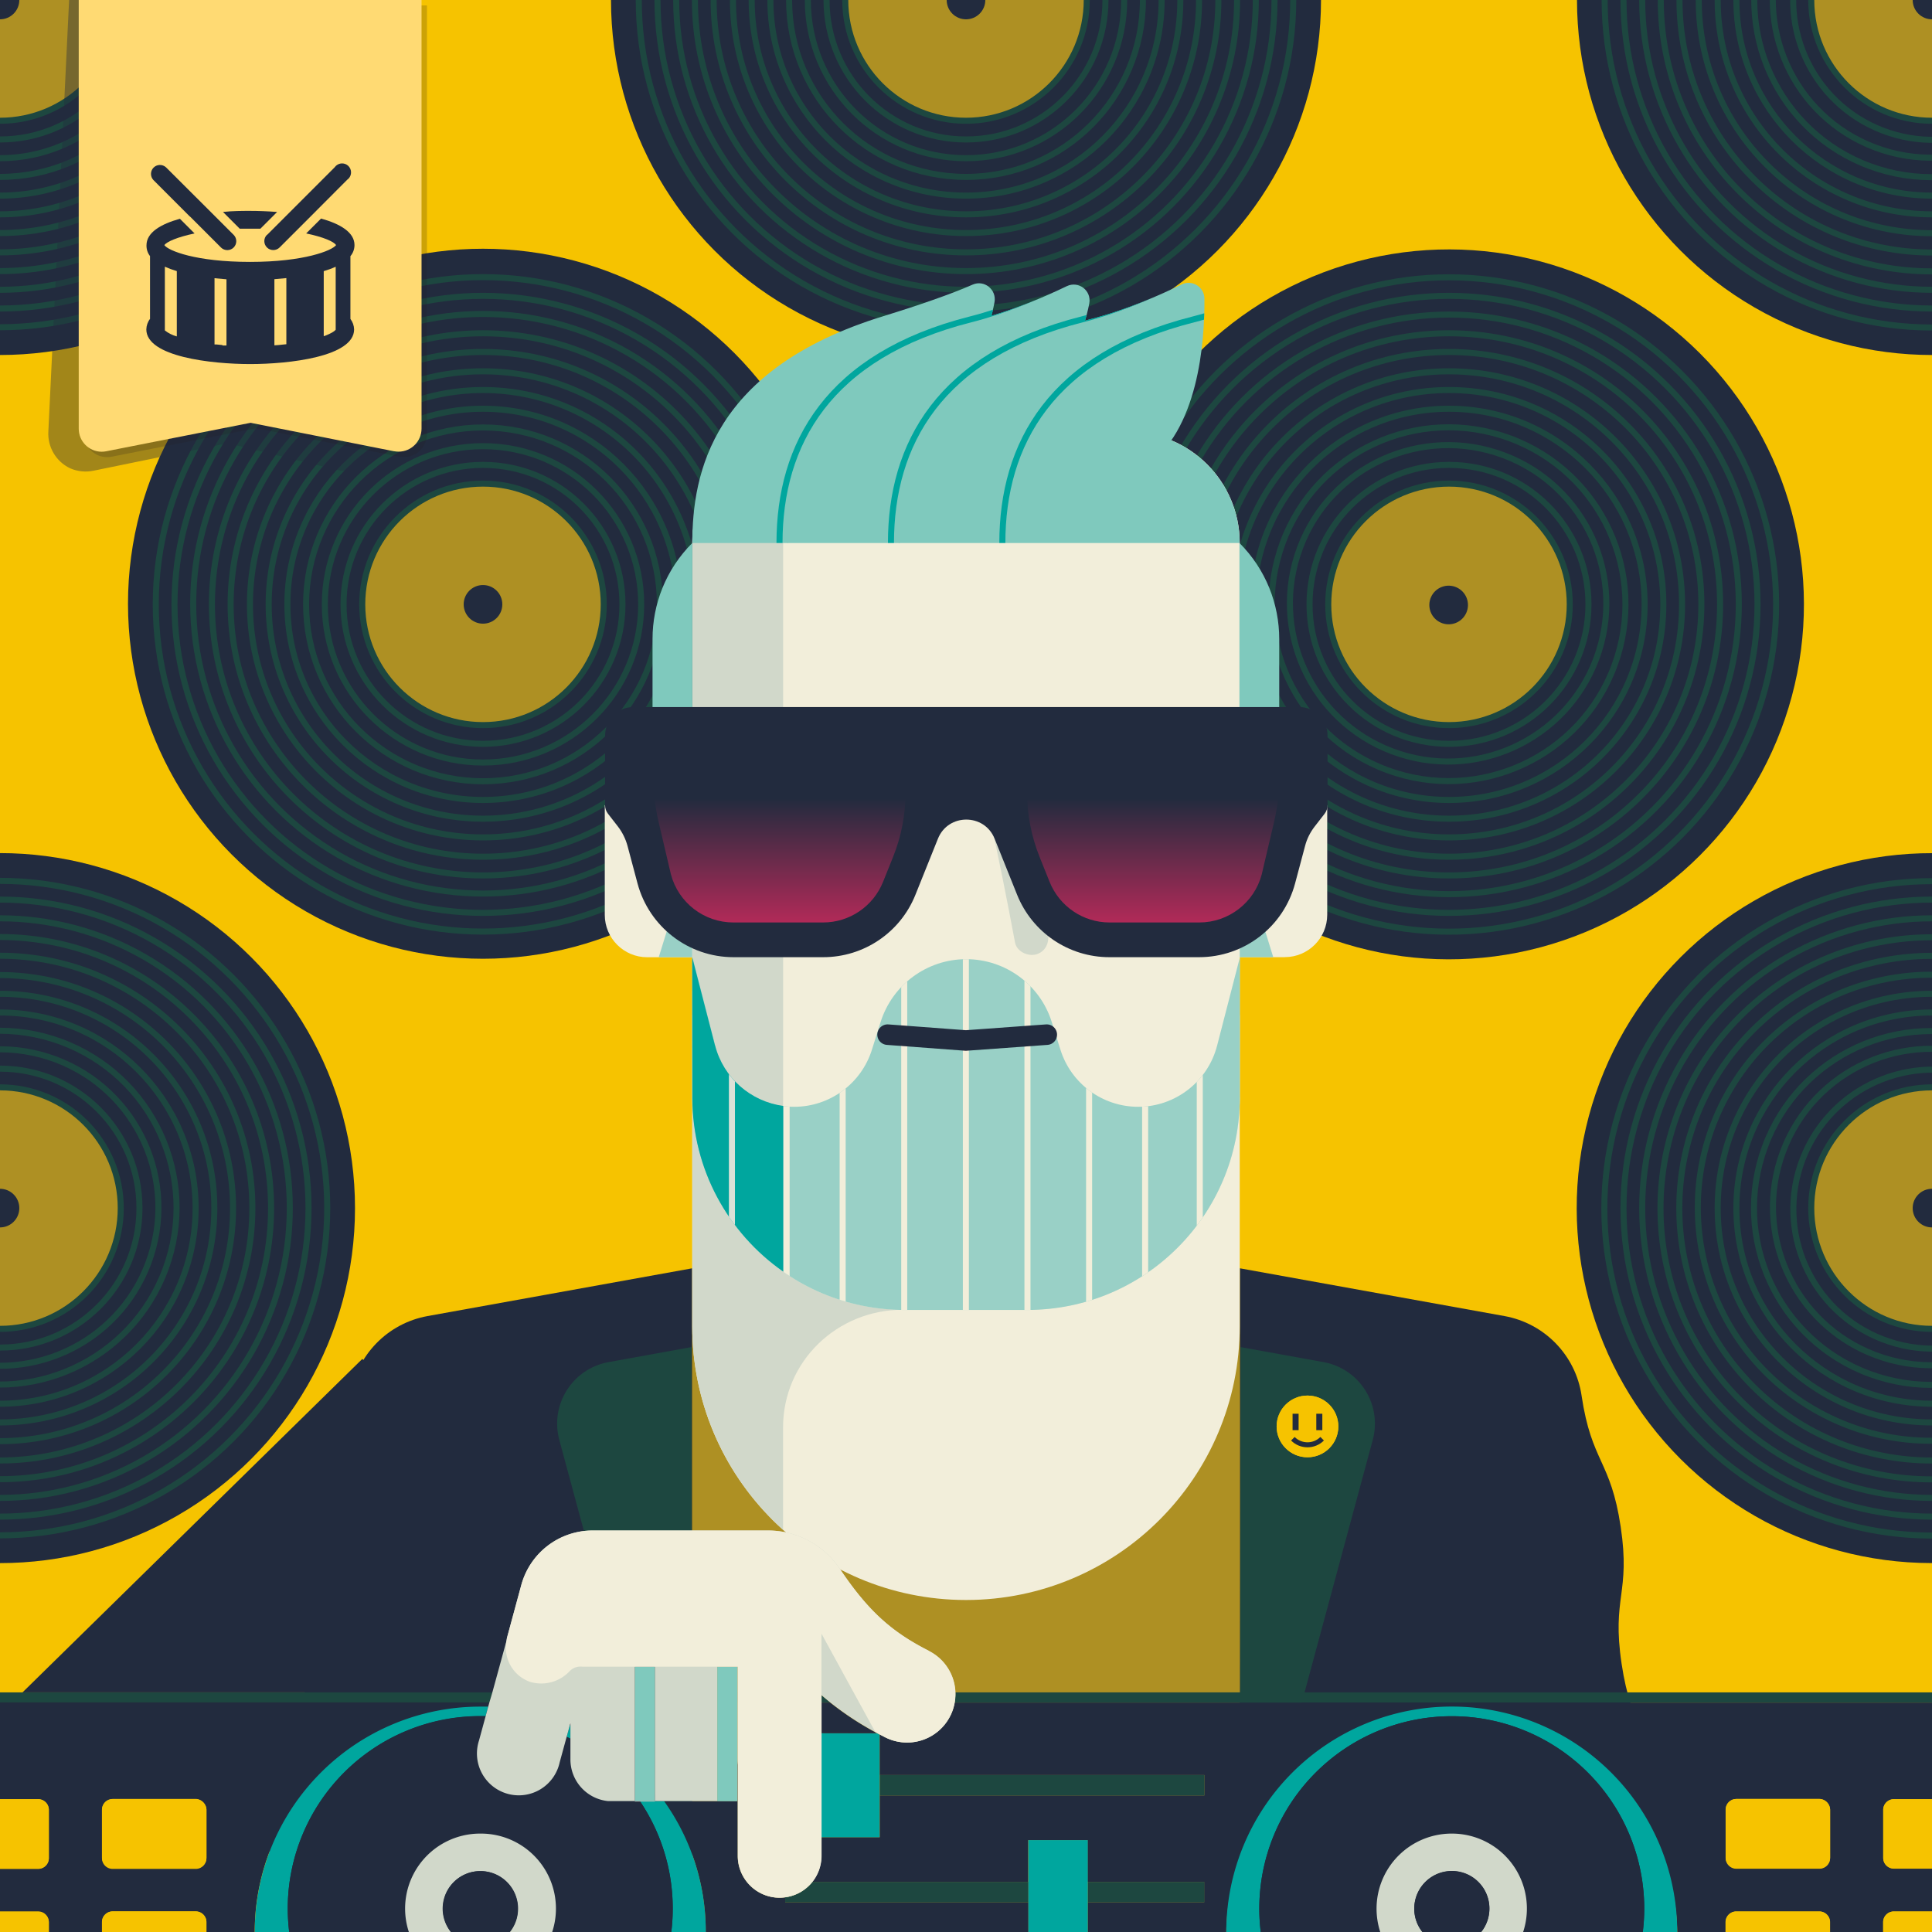 <svg xmlns="http://www.w3.org/2000/svg" version="1.1" xmlns:xlink="http://www.w3.org/1999/xlink" viewBox="0 0 320 320"><rect x="0" y="0" width="320" height="320" fill="#808080" stroke="none"/><clipPath id="Amiga500_lores"><rect y="0" width="320" height="320"/></clipPath><g clip-path="url(#Amiga500_lores)"><rect y="0" fill="#F6C300" width="320" height="320"/>
<g>
	<g>
		<circle fill="#222B3E" cx="160" cy="0" r="58.8"/>
		<circle fill="#AE9023" cx="160" cy="0" r="19.8"/>
		<circle fill="#222B3E" cx="160" cy="0" r="3.2"/>
		<g>
			<circle fill="none" stroke="#1D4740" stroke-miterlimit="10" cx="160" cy="0" r="54.2"/>
			<circle fill="none" stroke="#1D4740" stroke-miterlimit="10" cx="160" cy="0" r="51.1"/>
			<circle fill="none" stroke="#1D4740" stroke-miterlimit="10" cx="160" cy="0" r="48"/>
			<circle fill="none" stroke="#1D4740" stroke-miterlimit="10" cx="160" cy="0" r="44.9"/>
			<circle fill="none" stroke="#1D4740" stroke-miterlimit="10" cx="160" cy="0" r="41.8"/>
			<circle fill="none" stroke="#1D4740" stroke-miterlimit="10" cx="160" cy="0" r="38.6"/>
			<circle fill="none" stroke="#1D4740" stroke-miterlimit="10" cx="160" cy="0" r="35.5"/>
			<circle fill="none" stroke="#1D4740" stroke-miterlimit="10" cx="160" cy="0" r="32.4"/>
			<circle fill="none" stroke="#1D4740" stroke-miterlimit="10" cx="160" cy="0" r="29.3"/>
			<circle fill="none" stroke="#1D4740" stroke-miterlimit="10" cx="160" cy="0" r="26.2"/>
			<circle fill="none" stroke="#1D4740" stroke-miterlimit="10" cx="160" cy="0" r="23.1"/>
			<circle fill="none" stroke="#1D4740" stroke-miterlimit="10" cx="160" cy="0" r="20"/>
		</g>
	</g>
	<g>
		<circle fill="#222B3E" cx="320" cy="0" r="58.8"/>
		
			<ellipse transform="matrix(0.942 -0.336 0.336 0.942 18.62 107.558)" fill="#AE9023" cx="320" cy="0" rx="19.8" ry="19.8"/>
		<circle fill="#222B3E" cx="320" cy="0" r="3.2"/>
		<g>
			
				<ellipse transform="matrix(0.707 -0.707 0.707 0.707 93.733 226.293)" fill="none" stroke="#1D4740" stroke-miterlimit="10" cx="320" cy="0" rx="54.2" ry="54.2"/>
			<circle fill="none" stroke="#1D4740" stroke-miterlimit="10" cx="320" cy="0" r="51.1"/>
			<circle fill="none" stroke="#1D4740" stroke-miterlimit="10" cx="320" cy="0" r="48"/>
			
				<ellipse transform="matrix(0.707 -0.707 0.707 0.707 93.73 226.296)" fill="none" stroke="#1D4740" stroke-miterlimit="10" cx="320" cy="0" rx="44.9" ry="44.9"/>
			
				<ellipse transform="matrix(0.707 -0.707 0.707 0.707 93.73 226.269)" fill="none" stroke="#1D4740" stroke-miterlimit="10" cx="320" cy="0" rx="41.8" ry="41.8"/>
			
				<ellipse transform="matrix(0.707 -0.707 0.707 0.707 93.72 226.271)" fill="none" stroke="#1D4740" stroke-miterlimit="10" cx="320" cy="0" rx="38.6" ry="38.6"/>
			<circle fill="none" stroke="#1D4740" stroke-miterlimit="10" cx="320" cy="0" r="35.5"/>
			<circle fill="none" stroke="#1D4740" stroke-miterlimit="10" cx="320" cy="0" r="32.4"/>
			
				<ellipse transform="matrix(0.346 -0.938 0.938 0.346 209.143 300.2)" fill="none" stroke="#1D4740" stroke-miterlimit="10" cx="320" cy="0" rx="29.3" ry="29.3"/>
			
				<ellipse transform="matrix(0.352 -0.936 0.936 0.352 207.192 299.433)" fill="none" stroke="#1D4740" stroke-miterlimit="10" cx="320" cy="0" rx="26.2" ry="26.2"/>
			
				<ellipse transform="matrix(0.36 -0.933 0.933 0.36 204.911 298.616)" fill="none" stroke="#1D4740" stroke-miterlimit="10" cx="320" cy="0" rx="23.1" ry="23.1"/>
			<circle fill="none" stroke="#1D4740" stroke-miterlimit="10" cx="320" cy="0" r="20"/>
		</g>
	</g>
	<g>
		<circle fill="#222B3E" cx="0" cy="0" r="58.8"/>
		<circle fill="#AE9023" cx="0" cy="0" r="19.8"/>
		<circle fill="#222B3E" cx="0" cy="0" r="3.2"/>
		<g>
			<circle fill="none" stroke="#1D4740" stroke-miterlimit="10" cx="0" cy="0" r="54.2"/>
			<circle fill="none" stroke="#1D4740" stroke-miterlimit="10" cx="0" cy="0" r="51.1"/>
			<circle fill="none" stroke="#1D4740" stroke-miterlimit="10" cx="0" cy="0" r="48"/>
			<circle fill="none" stroke="#1D4740" stroke-miterlimit="10" cx="0" cy="0" r="44.9"/>
			<circle fill="none" stroke="#1D4740" stroke-miterlimit="10" cx="0" cy="0" r="41.8"/>
			<circle fill="none" stroke="#1D4740" stroke-miterlimit="10" cx="0" cy="0" r="38.6"/>
			<circle fill="none" stroke="#1D4740" stroke-miterlimit="10" cx="0" cy="0" r="35.5"/>
			<circle fill="none" stroke="#1D4740" stroke-miterlimit="10" cx="0" cy="0" r="32.4"/>
			<circle fill="none" stroke="#1D4740" stroke-miterlimit="10" cx="0" cy="0" r="29.3"/>
			<circle fill="none" stroke="#1D4740" stroke-miterlimit="10" cx="0" cy="0" r="26.2"/>
			<circle fill="none" stroke="#1D4740" stroke-miterlimit="10" cx="0" cy="0" r="23.1"/>
			<circle fill="none" stroke="#1D4740" stroke-miterlimit="10" cx="0" cy="0" r="20"/>
		</g>
	</g>
	<g>
		<g>
			<circle fill="#222B3E" cx="80" cy="100" r="58.8"/>
			<circle fill="#AE9023" cx="80" cy="100" r="19.8"/>
			<circle fill="#222B3E" cx="80" cy="100.1" r="3.2"/>
			<g>
				<circle fill="none" stroke="#1D4740" stroke-miterlimit="10" cx="80" cy="100.1" r="54.2"/>
				<circle fill="none" stroke="#1D4740" stroke-miterlimit="10" cx="80" cy="100.1" r="51.1"/>
				<circle fill="none" stroke="#1D4740" stroke-miterlimit="10" cx="80" cy="100" r="48"/>
				<circle fill="none" stroke="#1D4740" stroke-miterlimit="10" cx="80" cy="100.1" r="44.9"/>
				<circle fill="none" stroke="#1D4740" stroke-miterlimit="10" cx="80" cy="100.1" r="41.8"/>
				<circle fill="none" stroke="#1D4740" stroke-miterlimit="10" cx="80" cy="100.1" r="38.6"/>
				<circle fill="none" stroke="#1D4740" stroke-miterlimit="10" cx="80" cy="100.1" r="35.5"/>
				<circle fill="none" stroke="#1D4740" stroke-miterlimit="10" cx="80" cy="100.1" r="32.4"/>
				<circle fill="none" stroke="#1D4740" stroke-miterlimit="10" cx="80" cy="100.1" r="29.3"/>
				<circle fill="none" stroke="#1D4740" stroke-miterlimit="10" cx="80" cy="100.1" r="26.2"/>
				<circle fill="none" stroke="#1D4740" stroke-miterlimit="10" cx="80" cy="100.1" r="23.1"/>
				<circle fill="none" stroke="#1D4740" stroke-miterlimit="10" cx="80" cy="100.1" r="20"/>
			</g>
		</g>
		<g>
			
				<ellipse transform="matrix(0.707 -0.707 0.707 0.707 -0.455 199.012)" fill="#222B3E" cx="240" cy="100.1" rx="58.8" ry="58.8"/>
			<circle fill="#AE9023" cx="240" cy="100.1" r="19.8"/>
			
				<ellipse transform="matrix(0.935 -0.354 0.354 0.935 -19.893 91.572)" fill="#222B3E" cx="240" cy="100.1" rx="3.2" ry="3.2"/>
			<g>
				
					<ellipse transform="matrix(0.707 -0.707 0.707 0.707 -0.461 199.032)" fill="none" stroke="#1D4740" stroke-miterlimit="10" cx="240" cy="100.1" rx="54.2" ry="54.2"/>
				<circle fill="none" stroke="#1D4740" stroke-miterlimit="10" cx="240" cy="100.1" r="51.1"/>
				<circle fill="none" stroke="#1D4740" stroke-miterlimit="10" cx="240" cy="100.1" r="48"/>
				<circle fill="none" stroke="#1D4740" stroke-miterlimit="10" cx="240" cy="100.1" r="44.9"/>
				<circle fill="none" stroke="#1D4740" stroke-miterlimit="10" cx="240" cy="100.1" r="41.8"/>
				<circle fill="none" stroke="#1D4740" stroke-miterlimit="10" cx="240" cy="100.1" r="38.6"/>
				<circle fill="none" stroke="#1D4740" stroke-miterlimit="10" cx="240" cy="100.1" r="35.5"/>
				<circle fill="none" stroke="#1D4740" stroke-miterlimit="10" cx="240" cy="100.1" r="32.4"/>
				
					<ellipse transform="matrix(0.346 -0.938 0.938 0.346 62.993 290.56)" fill="none" stroke="#1D4740" stroke-miterlimit="10" cx="240" cy="100.1" rx="29.3" ry="29.3"/>
				
					<ellipse transform="matrix(0.352 -0.936 0.936 0.352 61.775 289.371)" fill="none" stroke="#1D4740" stroke-miterlimit="10" cx="240" cy="100" rx="26.2" ry="26.2"/>
				<circle fill="none" stroke="#1D4740" stroke-miterlimit="10" cx="240" cy="100.1" r="23.1"/>
				<circle fill="none" stroke="#1D4740" stroke-miterlimit="10" cx="240" cy="100.1" r="20"/>
			</g>
		</g>
	</g>
	<g>
		
			<ellipse transform="matrix(0.707 -0.707 0.707 0.707 -47.767 284.872)" fill="#222B3E" cx="320" cy="200.1" rx="58.8" ry="58.8"/>
		
			<ellipse transform="matrix(0.942 -0.336 0.336 0.942 -48.642 119.201)" fill="#AE9023" cx="320" cy="200.1" rx="19.8" ry="19.8"/>
		<circle fill="#222B3E" cx="320" cy="200.1" r="3.2"/>
		<g>
			
				<ellipse transform="matrix(0.707 -0.707 0.707 0.707 -47.788 284.91)" fill="none" stroke="#1D4740" stroke-miterlimit="10" cx="320" cy="200.1" rx="54.2" ry="54.2"/>
			<circle fill="none" stroke="#1D4740" stroke-miterlimit="10" cx="320" cy="200.1" r="51.1"/>
			<circle fill="none" stroke="#1D4740" stroke-miterlimit="10" cx="320" cy="200.1" r="48"/>
			
				<ellipse transform="matrix(0.707 -0.707 0.707 0.707 -47.787 284.907)" fill="none" stroke="#1D4740" stroke-miterlimit="10" cx="320" cy="200.1" rx="44.9" ry="44.9"/>
			
				<ellipse transform="matrix(0.707 -0.707 0.707 0.707 -47.772 284.882)" fill="none" stroke="#1D4740" stroke-miterlimit="10" cx="320" cy="200.1" rx="41.8" ry="41.8"/>
			
				<ellipse transform="matrix(0.478 -0.878 0.878 0.478 -8.843 385.351)" fill="none" stroke="#1D4740" stroke-miterlimit="10" cx="320" cy="200.1" rx="38.6" ry="38.6"/>
			<circle fill="none" stroke="#1D4740" stroke-miterlimit="10" cx="320" cy="200.1" r="35.5"/>
			<circle fill="none" stroke="#1D4740" stroke-miterlimit="10" cx="320" cy="200.1" r="32.4"/>
			
				<ellipse transform="matrix(0.346 -0.938 0.938 0.346 21.401 431.003)" fill="none" stroke="#1D4740" stroke-miterlimit="10" cx="320" cy="200.1" rx="29.3" ry="29.3"/>
			
				<ellipse transform="matrix(0.352 -0.936 0.936 0.352 19.931 429.005)" fill="none" stroke="#1D4740" stroke-miterlimit="10" cx="320" cy="200.1" rx="26.2" ry="26.2"/>
			
				<ellipse transform="matrix(0.36 -0.933 0.933 0.36 18.153 426.759)" fill="none" stroke="#1D4740" stroke-miterlimit="10" cx="320" cy="200.2" rx="23.1" ry="23.1"/>
			<circle fill="none" stroke="#1D4740" stroke-miterlimit="10" cx="320" cy="200.1" r="20"/>
		</g>
	</g>
	<g>
		<circle fill="#222B3E" cx="0" cy="200.1" r="58.8"/>
		<circle fill="#AE9023" cx="0" cy="200.1" r="19.8"/>
		<circle fill="#222B3E" cx="0" cy="200.1" r="3.2"/>
		<g>
			<circle fill="none" stroke="#1D4740" stroke-miterlimit="10" cx="0" cy="200.1" r="54.2"/>
			<circle fill="none" stroke="#1D4740" stroke-miterlimit="10" cx="0" cy="200.1" r="51.1"/>
			<circle fill="none" stroke="#1D4740" stroke-miterlimit="10" cx="0" cy="200.1" r="48"/>
			<circle fill="none" stroke="#1D4740" stroke-miterlimit="10" cx="0" cy="200.1" r="44.9"/>
			<circle fill="none" stroke="#1D4740" stroke-miterlimit="10" cx="0" cy="200.1" r="41.8"/>
			<circle fill="none" stroke="#1D4740" stroke-miterlimit="10" cx="0" cy="200.1" r="38.6"/>
			<circle fill="none" stroke="#1D4740" stroke-miterlimit="10" cx="0" cy="200.1" r="35.5"/>
			<circle fill="none" stroke="#1D4740" stroke-miterlimit="10" cx="0" cy="200.1" r="32.4"/>
			
				<ellipse transform="matrix(0.346 -0.938 0.938 0.346 -187.749 130.792)" fill="none" stroke="#1D4740" stroke-miterlimit="10" cx="0" cy="200.1" rx="29.3" ry="29.3"/>
			
				<ellipse transform="matrix(0.352 -0.936 0.936 0.352 -187.261 129.572)" fill="none" stroke="#1D4740" stroke-miterlimit="10" cx="0" cy="200.1" rx="26.2" ry="26.2"/>
			<circle fill="none" stroke="#1D4740" stroke-miterlimit="10" cx="0" cy="200.1" r="23.1"/>
			<circle fill="none" stroke="#1D4740" stroke-miterlimit="10" cx="0" cy="200.1" r="20"/>
		</g>
	</g>
</g><defs><clipPath id="b"><path d="M114.67,181.78c0,19.43,15.75,35.19,35.19,35.19h20.3c19.43,0,35.19-15.75,35.19-35.19l.02-23.23-3.78,14.64c-1.54,5.96-6.92,10.13-13.07,10.13h0c-5.9,0-11.12-3.83-12.88-9.46l-1.44-4.59c-1.94-6.19-7.68-10.4-14.17-10.4h0c-6.48,0-12.21,4.21-14.17,10.4l-1.44,4.59c-1.77,5.63-6.99,9.46-12.88,9.46h0c-6.16,0-11.54-4.17-13.07-10.13l-3.78-14.64,.02,23.23h-.02Z" style="fill:none;"/></clipPath><clipPath id="c"><path d="M193.99,72.92c4.85-7.08,5.54-17.66,5.5-23.47,0-1.94-2.05-3.19-3.79-2.34-3.53,1.74-9.25,4.27-15.16,5.77-.28,.07-.55,.15-.82,.23,.3-1.02,.54-1.98,.71-2.86,.41-2.12-1.78-3.8-3.73-2.86-3.12,1.5-7.64,3.48-12.47,4.91,.21-.8,.4-1.57,.52-2.27,.38-2.09-1.7-3.76-3.64-2.9-3.56,1.57-9.12,3.49-14.72,5.2-28.39,8.71-31.69,26.04-31.69,37.59h90.66c0-7.67-4.68-14.24-11.35-17.01h-.02Z" style="fill:none;"/></clipPath></defs><path d="M261.96,231.17c1.66,11.1,4.82,10.63,6.48,21.73,1.66,11.11-1.51,11.57,.15,22.68s4.82,10.63,6.48,21.73c1.66,11.11-1.51,11.57,.15,22.68h-69.86v-109.92l43.82,7.91c6.65,1.2,11.79,6.5,12.78,13.17" style="fill:#222b3e;"/><path d="M58.05,231.17c-1.66,11.1-4.82,10.63-6.48,21.73-1.66,11.11,1.51,11.57-.15,22.68-1.66,11.11-4.82,10.63-6.48,21.73-1.66,11.1,1.51,11.57-.15,22.68H114.65v-109.92l-43.82,7.91c-6.65,1.2-11.79,6.5-12.78,13.17" style="fill:#222b3e;"/><path d="M212.81,158.54h-9.7v-25.19h16.72v18.16c0,3.87-3.15,7.02-7.02,7.02Z" style="fill:#f2eeda;"/><polygon points="203.11 133.36 203.11 158.54 210.89 158.54 203.11 133.36" style="fill:#99d0c6;"/><path d="M100.17,133.36h16.72v25.19h-9.7c-3.87,0-7.02-3.15-7.02-7.02v-18.16h0Z" style="fill:#f2eeda;"/><polygon points="116.89 133.36 116.89 158.54 109.11 158.54 116.89 133.36" style="fill:#99d0c6;"/><rect x="114.67" y="210.08" width="90.66" height="109.92" style="fill:#AE9023;"/><path d="M205.34,168.14v51.53c0,25.04-20.3,45.34-45.34,45.34h0c-25.04,0-45.34-20.3-45.34-45.34v-51.53h90.67Z" style="fill:#f2eeda;"/><path d="M129.7,181.78v-17.66h-15.04v55.55c0,13.39,5.8,25.41,15.04,33.71v-16.96c0-10.94,8.99-19.55,19.93-19.48h20.52c19.43,0,35.19-15.75,35.19-35.19h-75.64v.02h0Z" style="fill:#d1d8ca;"/><path d="M133.09,71.51h53.84c10.16,0,18.41,8.25,18.41,18.41v91.84c0,19.42-15.76,35.19-35.19,35.19h-20.3c-19.42,0-35.19-15.76-35.19-35.19V89.94c0-10.16,8.25-18.41,18.41-18.41h.01Z" style="fill:#f2eeda;"/><path d="M164,135.63c1.48,6.81,2.84,13.63,4.12,20.47,.28,1.5,2.09,2.35,3.48,1.98,1.57-.43,2.25-1.96,1.98-3.48-1.28-6.84-2.65-13.67-4.12-20.47-.33-1.49-2.07-2.36-3.48-1.98-1.54,.42-2.29,1.98-1.98,3.48h0Z" style="fill:#d1d8ca;"/><path d="M114.67,89.94v91.84c0,11.93,5.95,22.48,15.04,28.83V71.84c-8.56,1.59-15.04,9.08-15.04,18.1Z" style="fill:#d1d8ca;"/><path d="M114.67,89.94c0-10.17,8.24-18.41,18.41-18.41h53.84c10.17,0,18.41,8.24,18.41,18.41H114.67Z" style="fill:#7fc9bd;"/><path d="M114.67,181.78c0,19.43,15.75,35.19,35.19,35.19h20.3c19.43,0,35.19-15.75,35.19-35.19l.02-23.23-3.78,14.64c-1.54,5.96-6.92,10.13-13.07,10.13h0c-5.9,0-11.12-3.83-12.88-9.46l-1.44-4.59c-1.94-6.19-7.68-10.4-14.17-10.4h0c-6.48,0-12.21,4.21-14.17,10.4l-1.44,4.59c-1.77,5.63-6.99,9.46-12.88,9.46h0c-6.16,0-11.54-4.17-13.07-10.13l-3.78-14.64,.02,23.23h-.02Z" style="fill:#99d0c6;"/><path d="M118.43,173.18l-3.78-14.64,.02,23.23c0,11.93,5.95,22.48,15.04,28.83v-27.43c-5.37-.72-9.88-4.63-11.27-9.99h-.01Z" style="fill:#00a69e;"/><path d="M114.67,121.75v-31.82c-4.39,4.39-6.59,10.15-6.59,15.91v17.05l6.59-1.14h0Z" style="fill:#7fc9bd;"/><path d="M205.29,121.75v-31.82c4.39,4.39,6.59,10.15,6.59,15.91v17.05l-6.59-1.14h0Z" style="fill:#7fc9bd;"/><path d="M114.67,89.94c0-11.55,3.3-28.88,31.69-37.59,5.6-1.72,11.16-3.63,14.72-5.2,1.94-.86,4.02,.81,3.64,2.9-.85,4.65-3.39,11.73-10.85,16.8l-39.21,23.1h.01Z" style="fill:#7fc9bd;"/><path d="M130.4,89.94c0-16.36,8-31.06,31.69-37.05,5.61-1.42,11.03-3.77,14.6-5.49,1.95-.94,4.13,.73,3.73,2.86-.89,4.65-3.47,11.59-10.8,16.58l-39.21,23.1h0Z" style="fill:#7fc9bd;"/><path d="M148.85,89.94c0-16.36,8-31.06,31.69-37.05,5.92-1.5,11.63-4.03,15.16-5.77,1.74-.86,3.78,.4,3.79,2.34,.06,7.26-1,21.91-9.89,27.95l-40.74,12.53h-.01Z" style="fill:#7fc9bd;"/><path d="M114.65,319.99l-22.01-81.49c-1.58-5.86,2.18-11.81,8.15-12.89l13.74-2.49,.12,96.88Z" style="fill:#1d4740;"/><g style="clip-path:url(#b);"><g><line x1="159.98" y1="156.05" x2="159.98" y2="217.49" style="fill:none; stroke:#f2eeda; stroke-miterlimit:10;"/><line x1="170.18" y1="158.57" x2="170.18" y2="217.49" style="fill:none; stroke:#f2eeda; stroke-miterlimit:10;"/><line x1="180.39" y1="174.58" x2="180.39" y2="216.1" style="fill:none; stroke:#f2eeda; stroke-miterlimit:10;"/><line x1="189.67" y1="179.79" x2="189.67" y2="215.92" style="fill:none; stroke:#f2eeda; stroke-miterlimit:10;"/><line x1="198.72" y1="171.52" x2="198.72" y2="209.17" style="fill:none; stroke:#f2eeda; stroke-miterlimit:10;"/><line x1="121.23" y1="170.09" x2="121.23" y2="209.17" style="fill:none; stroke:#dce1d7; stroke-miterlimit:10;"/><line x1="130.29" y1="178" x2="130.29" y2="215.92" style="fill:none; stroke:#f2eeda; stroke-miterlimit:10;"/><line x1="139.57" y1="174.58" x2="139.57" y2="216.1" style="fill:none; stroke:#f2eeda; stroke-miterlimit:10;"/><line x1="149.77" y1="158.93" x2="149.77" y2="217.49" style="fill:none; stroke:#f2eeda; stroke-miterlimit:10;"/></g></g><polyline points="147.01 171.37 159.98 172.34 173.38 171.37" style="fill:none; stroke:#222b3e; stroke-linecap:round; stroke-miterlimit:10; stroke-width:3.4px;"/><g style="clip-path:url(#c);"><g><path d="M129.11,89.94c0-16.36,8-31.06,31.69-37.05,5.61-1.42,11.03-3.77,14.6-5.49" style="fill:none; stroke:#00a69e; stroke-miterlimit:10;"/><path d="M147.57,89.94c0-16.36,8-31.06,31.69-37.05,5.61-1.42,11.03-3.77,14.6-5.49" style="fill:none; stroke:#00a69e; stroke-miterlimit:10;"/><path d="M166.02,89.94c0-16.36,8-31.06,31.69-37.05,5.61-1.42,11.03-3.77,14.6-5.49" style="fill:none; stroke:#00a69e; stroke-miterlimit:10;"/></g></g><path d="M205.36,319.99l22.01-81.49c1.58-5.86-2.18-11.81-8.15-12.89l-13.74-2.49-.12,96.88Z" style="fill:#1d4740;"/><rect width="320" height="319.99" style="fill:none;"/><circle cx="216.56" cy="236.26" r="5.11" fill="#f6c300"/><circle cx="216.56" cy="236.26" r="5.11" fill="#f6c300"/><path d="M218.99,238.3c-1.34,1.34-3.52,1.34-4.85,0" fill="none" stroke="#222b3e" stroke-miterlimit="10" stroke-width=".83"/><line x1="218.52" y1="234.16" x2="218.52" y2="236.88" fill="none" stroke="#222b3e" stroke-miterlimit="10"/><line x1="214.59" y1="234.16" x2="214.59" y2="236.88" fill="none" stroke="#222b3e" stroke-miterlimit="10"/><rect width="320" height="320" fill="none"/><rect width="320" height="320" fill="none"/><rect width="320" height="320" fill="none"/><rect x="122.18" y="276.05" width="0.01" height="4.26" fill="none"/><polygon points="60.01 225.08 3.73 280.31 55.22 280.31 85.27 250.82 60.01 225.08" fill="#222b3e"/><path d="M137.55,282c-.51-.41-1-.82-1.51-1.25V282Z" fill="#1d4740"/><rect x="122.18" y="280.31" width="0.01" height="1.69" fill="#1d4740"/><path d="M158.1,282H320v-1.69H158.23A8,8,0,0,1,158.1,282Z" fill="#1d4740"/><polygon points="81.05 282 81.52 280.31 55.22 280.31 3.73 280.31 0 280.31 0 282 81.05 282" fill="#1d4740"/><path d="M130.05,315.09v-.84a7.14,7.14,0,0,1-.93.07h0a6.93,6.93,0,0,1-6.93-6.93V282h0v9.4a6.86,6.86,0,0,1-.07.92v6H110A37.16,37.16,0,0,1,116.89,320h53.44v-4.91Z" fill="#222b3e"/><path d="M94.48,285.42l-.09.31.09,0Z" fill="#222b3e"/><path d="M136,287.09h9.31a49.9,49.9,0,0,1-7.8-5.09H136Z" fill="#222b3e"/><rect x="285.82" y="297.96" width="17.31" height="11.51" rx="1.77" fill="none"/><rect x="16.89" y="297.96" width="17.31" height="11.51" rx="1.77" fill="none"/><path d="M0,283.69V298H6.32a1.78,1.78,0,0,1,1.77,1.78v8a1.77,1.77,0,0,1-1.77,1.77H0v7.11H6.32a1.77,1.77,0,0,1,1.77,1.77V320h8.8v-1.64a1.77,1.77,0,0,1,1.77-1.77H32.42a1.77,1.77,0,0,1,1.77,1.77V320h8a37.34,37.34,0,0,1,37.34-37.34c.45,0,.88,0,1.32,0l.19-.69H0Zm16.89,16.05A1.78,1.78,0,0,1,18.66,298H32.42a1.78,1.78,0,0,1,1.77,1.78v8a1.77,1.77,0,0,1-1.77,1.77H18.66a1.77,1.77,0,0,1-1.77-1.77Z" fill="#222b3e"/><path d="M313.69,298H320V282H158.1a7.84,7.84,0,0,1-.73,2.19,8,8,0,0,1-7.17,4.4v0a8.06,8.06,0,0,1-3.61-.87l-.88-.46V294h53.77v3.39H145.72v6.92H136v3.08a6.84,6.84,0,0,1-1.51,4.31h35.8v-6.92h9.84v6.92h19.32v3.39H180.17V320h22.94a37.35,37.35,0,0,1,74.69,0h8v-1.63a1.77,1.77,0,0,1,1.77-1.77h13.76a1.77,1.77,0,0,1,1.77,1.77V320h8.8v-1.63a1.77,1.77,0,0,1,1.77-1.77H320v-7.12h-6.31a1.77,1.77,0,0,1-1.77-1.77v-8A1.78,1.78,0,0,1,313.69,298Zm-10.57,9.75a1.77,1.77,0,0,1-1.77,1.77H287.59a1.77,1.77,0,0,1-1.77-1.77v-8a1.78,1.78,0,0,1,1.77-1.78h13.76a1.78,1.78,0,0,1,1.77,1.78Z" fill="#222b3e"/><path d="M106,298.34a31.71,31.71,0,0,1,5.43,17.8,30.77,30.77,0,0,1-.24,3.86h5.71A37.16,37.16,0,0,0,110,298.34Z" fill="#00a69e"/><path d="M79.54,284.26l.89,0,.43-1.59c-.44,0-.87,0-1.32,0A37.34,37.34,0,0,0,42.2,320h5.7a32.79,32.79,0,0,1-.24-3.86A31.88,31.88,0,0,1,79.54,284.26Z" fill="#00a69e"/><path d="M94.39,285.73l-.53,1.93.62.31v-2.2Z" fill="#00a69e"/><path d="M106,298.34h-5.26v0a6.93,6.93,0,0,1-6.25-6.9V288l-.62-.31L92.7,291.9a6.94,6.94,0,0,1-8.52,4.85h0a6.94,6.94,0,0,1-4.84-8.52l1.09-4-.89,0a31.88,31.88,0,0,0-31.88,31.88A32.79,32.79,0,0,0,47.9,320H67.72a12.44,12.44,0,1,1,23.64,0h19.82a30.77,30.77,0,0,0,.24-3.86A31.71,31.71,0,0,0,106,298.34Z" fill="#222b3e"/><path d="M79.54,303.7A12.42,12.42,0,0,0,67.72,320h7a6.22,6.22,0,1,1,9.74,0h7a12.42,12.42,0,0,0-11.82-16.3Z" fill="#d1d8ca"/><path d="M79.54,309.92A6.21,6.21,0,0,0,74.67,320h9.74a6.14,6.14,0,0,0,1.35-3.86A6.21,6.21,0,0,0,79.54,309.92Z" fill="#222b3e"/><rect x="16.89" y="297.96" width="17.31" height="11.51" rx="1.77" fill="#f6c300"/><path d="M32.42,316.59H18.66a1.77,1.77,0,0,0-1.77,1.77V320h17.3v-1.64A1.77,1.77,0,0,0,32.42,316.59Z" fill="#f6c300"/><path d="M8.09,307.71v-8A1.78,1.78,0,0,0,6.32,298H0v11.52H6.32A1.77,1.77,0,0,0,8.09,307.71Z" fill="#f6c300"/><path d="M6.32,316.59H0V320H8.09v-1.64A1.77,1.77,0,0,0,6.32,316.59Z" fill="#f6c300"/><path d="M240.46,282.66A37.35,37.35,0,0,0,203.11,320h5.71a30.77,30.77,0,0,1-.24-3.86,31.88,31.88,0,1,1,63.76,0,32.79,32.79,0,0,1-.24,3.86h5.7A37.34,37.34,0,0,0,240.46,282.66Z" fill="#00a69e"/><path d="M240.46,284.26a31.88,31.88,0,0,0-31.88,31.88,30.77,30.77,0,0,0,.24,3.86h19.81a12.63,12.63,0,0,1-.61-3.86A12.44,12.44,0,1,1,252.28,320H272.1a32.79,32.79,0,0,0,.24-3.86A31.88,31.88,0,0,0,240.46,284.26Z" fill="#222b3e"/><path d="M240.46,303.7A12.44,12.44,0,0,0,228,316.14a12.63,12.63,0,0,0,.61,3.86h7a6.14,6.14,0,0,1-1.35-3.86A6.22,6.22,0,1,1,245.33,320h6.95a12.42,12.42,0,0,0-11.82-16.3Z" fill="#d1d8ca"/><path d="M240.46,309.92a6.21,6.21,0,0,0-6.22,6.22,6.14,6.14,0,0,0,1.35,3.86h9.74a6.21,6.21,0,0,0-4.87-10.08Z" fill="#222b3e"/><rect x="285.82" y="297.96" width="17.31" height="11.51" rx="1.77" fill="#f6c300"/><path d="M301.35,316.6H287.59a1.77,1.77,0,0,0-1.77,1.77V320h17.3v-1.63A1.77,1.77,0,0,0,301.35,316.6Z" fill="#f6c300"/><path d="M311.92,299.74v8a1.77,1.77,0,0,0,1.77,1.77H320V298h-6.31A1.78,1.78,0,0,0,311.92,299.74Z" fill="#f6c300"/><path d="M313.69,316.6a1.77,1.77,0,0,0-1.77,1.77V320H320v-3.4Z" fill="#f6c300"/><rect x="145.72" y="294" width="53.77" height="3.39" fill="#1d4740"/><path d="M136,287.09v17.22h9.68v-17l-.37-.2Z" fill="#00a69e"/><rect x="180.17" y="311.7" width="19.32" height="3.39" fill="#1d4740"/><path d="M130.05,314.25v.84h40.28V311.7h-35.8A6.85,6.85,0,0,1,130.05,314.25Z" fill="#1d4740"/><polygon points="180.17 311.7 180.17 304.78 170.33 304.78 170.33 311.7 170.33 315.09 170.33 320 180.17 320 180.17 315.09 180.17 311.7" fill="#00a69e"/><path d="M122.18,276.05h-.07v16.27a6.86,6.86,0,0,0,.07-.92V276.05Z" fill="#d1d8ca"/><polygon points="84.19 296.75 84.18 296.75 84.18 296.75 84.19 296.75" fill="#d1d8ca"/><polygon points="118.8 276.05 118.8 289.95 118.8 298.34 120.79 298.34 122.11 298.34 122.11 292.32 122.11 276.05 118.8 276.05" fill="#7fc9bd"/><polygon points="105.15 289.95 105.15 298.34 108.47 298.34 108.47 289.95 108.47 276.05 105.15 276.05 105.15 289.95" fill="#7fc9bd"/><polygon points="129.12 314.32 129.12 314.32 129.11 314.32 129.12 314.32" fill="#f2eeda"/><polygon points="105.15 289.95 105.15 298.34 108.47 298.34 108.47 289.95 108.47 276.05 105.15 276.05 105.15 289.95" fill="none"/><path d="M153.82,273.41c-6.24-3.16-10.09-6.69-14.69-13.52a14.32,14.32,0,0,0-11.87-6.39H98.14a12.24,12.24,0,0,0-11.79,9L84,271.17c-.06.2-.07.4-.11.6l-2.34,8.54L81.05,282l-.19.69-.43,1.59-1.09,4A6.93,6.93,0,1,0,92.7,291.9l1.16-4.24.53-1.93.09-.31v6a6.93,6.93,0,0,0,6.25,6.9v0h18.06V276.05h3.4v31.34a6.93,6.93,0,0,0,6.93,6.93,7.14,7.14,0,0,0,.93-.07,6.93,6.93,0,0,0,6-6.86V280.75c.5.43,1,.84,1.51,1.25l.47.36c-.67-.53-1.33-1.06-2-1.62a49.93,49.93,0,0,0,8.92,6.14h0l.39.21.37.2.88.46a8.06,8.06,0,0,0,3.61.87v0a8,8,0,0,0,7.17-4.4,7.84,7.84,0,0,0,.73-2.19,8,8,0,0,0-4.28-8.59ZM108.47,290v8.39h-3.32V276.05h3.32Z" fill="#d1d8ca"/><path d="M153.82,273.41c-6.24-3.16-10.09-6.69-14.69-13.52a14.32,14.32,0,0,0-11.87-6.39H98.14a12.24,12.24,0,0,0-11.79,9L84,271.17c-.06.2-.07.4-.11.6a6,6,0,0,0,3.91,6.8,6.44,6.44,0,0,0,6.53-1.75,2.52,2.52,0,0,1,2.11-.77h25.78v31.34a6.93,6.93,0,0,0,6.93,6.93,7.14,7.14,0,0,0,.93-.07,6.93,6.93,0,0,0,6-6.86V280.75c.5.43,1,.84,1.51,1.25l.47.36c-.67-.53-1.33-1.06-2-1.62V270.58l8.92,16.3.39.21.37.2.88.46a8.06,8.06,0,0,0,3.61.87v0a8,8,0,0,0,7.17-4.4,7.84,7.84,0,0,0,.73-2.19,8,8,0,0,0-4.28-8.59Z" fill="#f2eeda"/><defs>
        <linearGradient id="bpurple" x1="585.25" y1="-415.27" x2="585.25" y2="-440.69"
                        gradientTransform="translate(714.32 -283.03) rotate(-180)" gradientUnits="userSpaceOnUse">
            <stop offset="0" stop-color="#222b3e"/>
            <stop offset="1" stop-color="#d32a5e"/>
        </linearGradient>
    </defs>
    <rect width="320" height="320" fill="none"/>
    <path d="M100.22,121.78v11.59c0,.52,.17,1.02,.49,1.42l1.64,2.11c.73,.95,1.26,2.03,1.58,3.18l1.66,6.23c1.92,7.2,8.44,12.23,15.9,12.23h14.86c6.73,0,12.77-4.09,15.27-10.33l3.73-9.29c1.69-4.23,7.7-4.23,9.39,0l3.73,9.29c2.51,6.24,8.55,10.33,15.27,10.33h14.86c7.46,0,13.99-5.01,15.91-12.23l1.66-6.23c.3-1.15,.85-2.24,1.58-3.18l1.64-2.11c.32-.41,.49-.91,.49-1.42v-11.59c0-2.59-2.1-4.67-4.67-4.67H104.9c-2.59,0-4.67,2.1-4.67,4.67Z"
          fill="#222b3e"/>
    <path d="M149.99,126.13v5.08c0,3.68-.7,7.33-2.08,10.75l-1.65,4.11c-1.63,4.05-5.55,6.72-9.93,6.72h-14.86c-4.84,0-9.09-3.26-10.34-7.95l-2.03-8.64c-.62-2.66-.94-5.38-.94-8.13v-1.95c0-1.82,1.47-3.29,3.29-3.29h35.23c1.82,0,3.29,1.47,3.29,3.29h.02Z"
          fill="url(#bpurple)"/>
    <path d="M170.12,126.13v5.08c0,3.68,.7,7.33,2.08,10.75l1.65,4.11c1.63,4.05,5.55,6.72,9.93,6.72h14.86c4.84,0,9.09-3.26,10.34-7.95l2.03-8.64c.62-2.66,.94-5.38,.94-8.13v-1.95c0-1.82-1.47-3.29-3.29-3.29h-35.23c-1.82,0-3.29,1.47-3.29,3.29h-.02Z"
          fill="url(#bpurple)"/><g transform="translate(8, 0) scale(0.9)">
    <g opacity=".4">
        <path d="M53,86.45l-19.99-4.88-24.56,5.03c-1.5,.34-3.07,.19-4.48-.44-2.56-1.24-4.13-3.91-3.96-6.75L3.83,0h62.18l-3.55,79.42c-.17,4.18-3.7,7.43-7.88,7.26-.53-.02-1.06-.1-1.58-.23Z"
              fill="#222b3e"/>
    </g>
    <path d="M64.63,84.05l-26.4-5.24-26.57,5.24c-2.29,.46-4.52-1.03-4.98-3.33-.05-.27-.08-.55-.08-.83V1h63.09V79.88c0,2.34-1.89,4.24-4.23,4.24-.28,0-.57-.03-.84-.08h.01Z"
          fill="#231f20" opacity=".2"/>
    <path d="M63.63,83.05l-26.4-5.24-26.57,5.24c-2.29,.46-4.52-1.03-4.98-3.33-.05-.27-.08-.55-.08-.83V0h63.09V78.88c0,2.34-1.89,4.24-4.23,4.24-.28,0-.57-.03-.84-.08h.01Z"
          fill="#ffda73"/>
    <path d="M55.61,47.13c.48-.57,.74-1.29,.74-2.03,0-2.35-2.63-3.9-6.15-4.88l-2.74,2.74c3.18,.66,5.13,1.52,5.5,2.15-.72,.99-5.86,3.09-15.83,3.09s-15.06-2.06-15.77-3.09c.43-.62,2.38-1.48,5.56-2.15l-2.7-2.7c-3.52,.98-6.15,2.53-6.15,4.88-.02,.72,.21,1.42,.65,1.99v11.56c-.43,.55-.66,1.23-.68,1.93,0,5.04,12.01,6.38,19.12,6.38s19.12-1.34,19.12-6.38c-.02-.7-.26-1.37-.68-1.93v-11.56h.02Zm-2.72,13.37v.18h0l-.07,.08-.12,.11-.14,.11-.18,.12-.2,.12-.23,.12-.24,.12-.29,.13-.3,.13-.35,.13h-.08v-11.95c.75-.22,1.49-.49,2.2-.81v11.41h-.01Zm-31.44,.18v-11.6c.71,.32,1.45,.59,2.2,.81v12.02c-.8-.21-1.55-.59-2.2-1.1v-.13Zm10.57,2.82l-1.1-.11h-.33v-12.19l2.2,.2v12.18h-.7l-.07-.08Zm10.33,0l-.74,.05v-12.17l2.2-.2v12.17l-.8,.08s-.66,.07-.66,.07Z"
          fill="#222b3e"/>
    <path d="M35.31,42.09h3.72l3.08-3.08c-1.77-.14-3.49-.2-4.98-.2s-3.21,0-4.98,.2l3.08,3.08h.09Z" fill="#222b3e"/>
    <path d="M26.04,39.81l2.85,2.85,2.89,2.89c.64,.64,1.69,.64,2.33,0,.64-.64,.65-1.67,.01-2.32,0,0,0,0-.01-.01l-1.01-1.01-3.03-3.03-8.4-8.38c-.67-.62-1.71-.58-2.33,.08-.59,.63-.59,1.62,0,2.25l6.71,6.72v-.04Z"
          fill="#222b3e"/>
    <path d="M40.24,43.21c-.64,.64-.65,1.67-.01,2.32,0,0,0,0,.01,.01,.64,.64,1.69,.64,2.33,0l2.89-2.89,2.85-2.85,6.7-6.72c.75-.52,.93-1.55,.41-2.3s-1.55-.93-2.3-.41c-.17,.12-.31,.26-.43,.43l-8.4,8.4-3.03,3.03-1.01,1.01-.02-.03Z"
          fill="#222b3e"/>
    </g></g></svg>